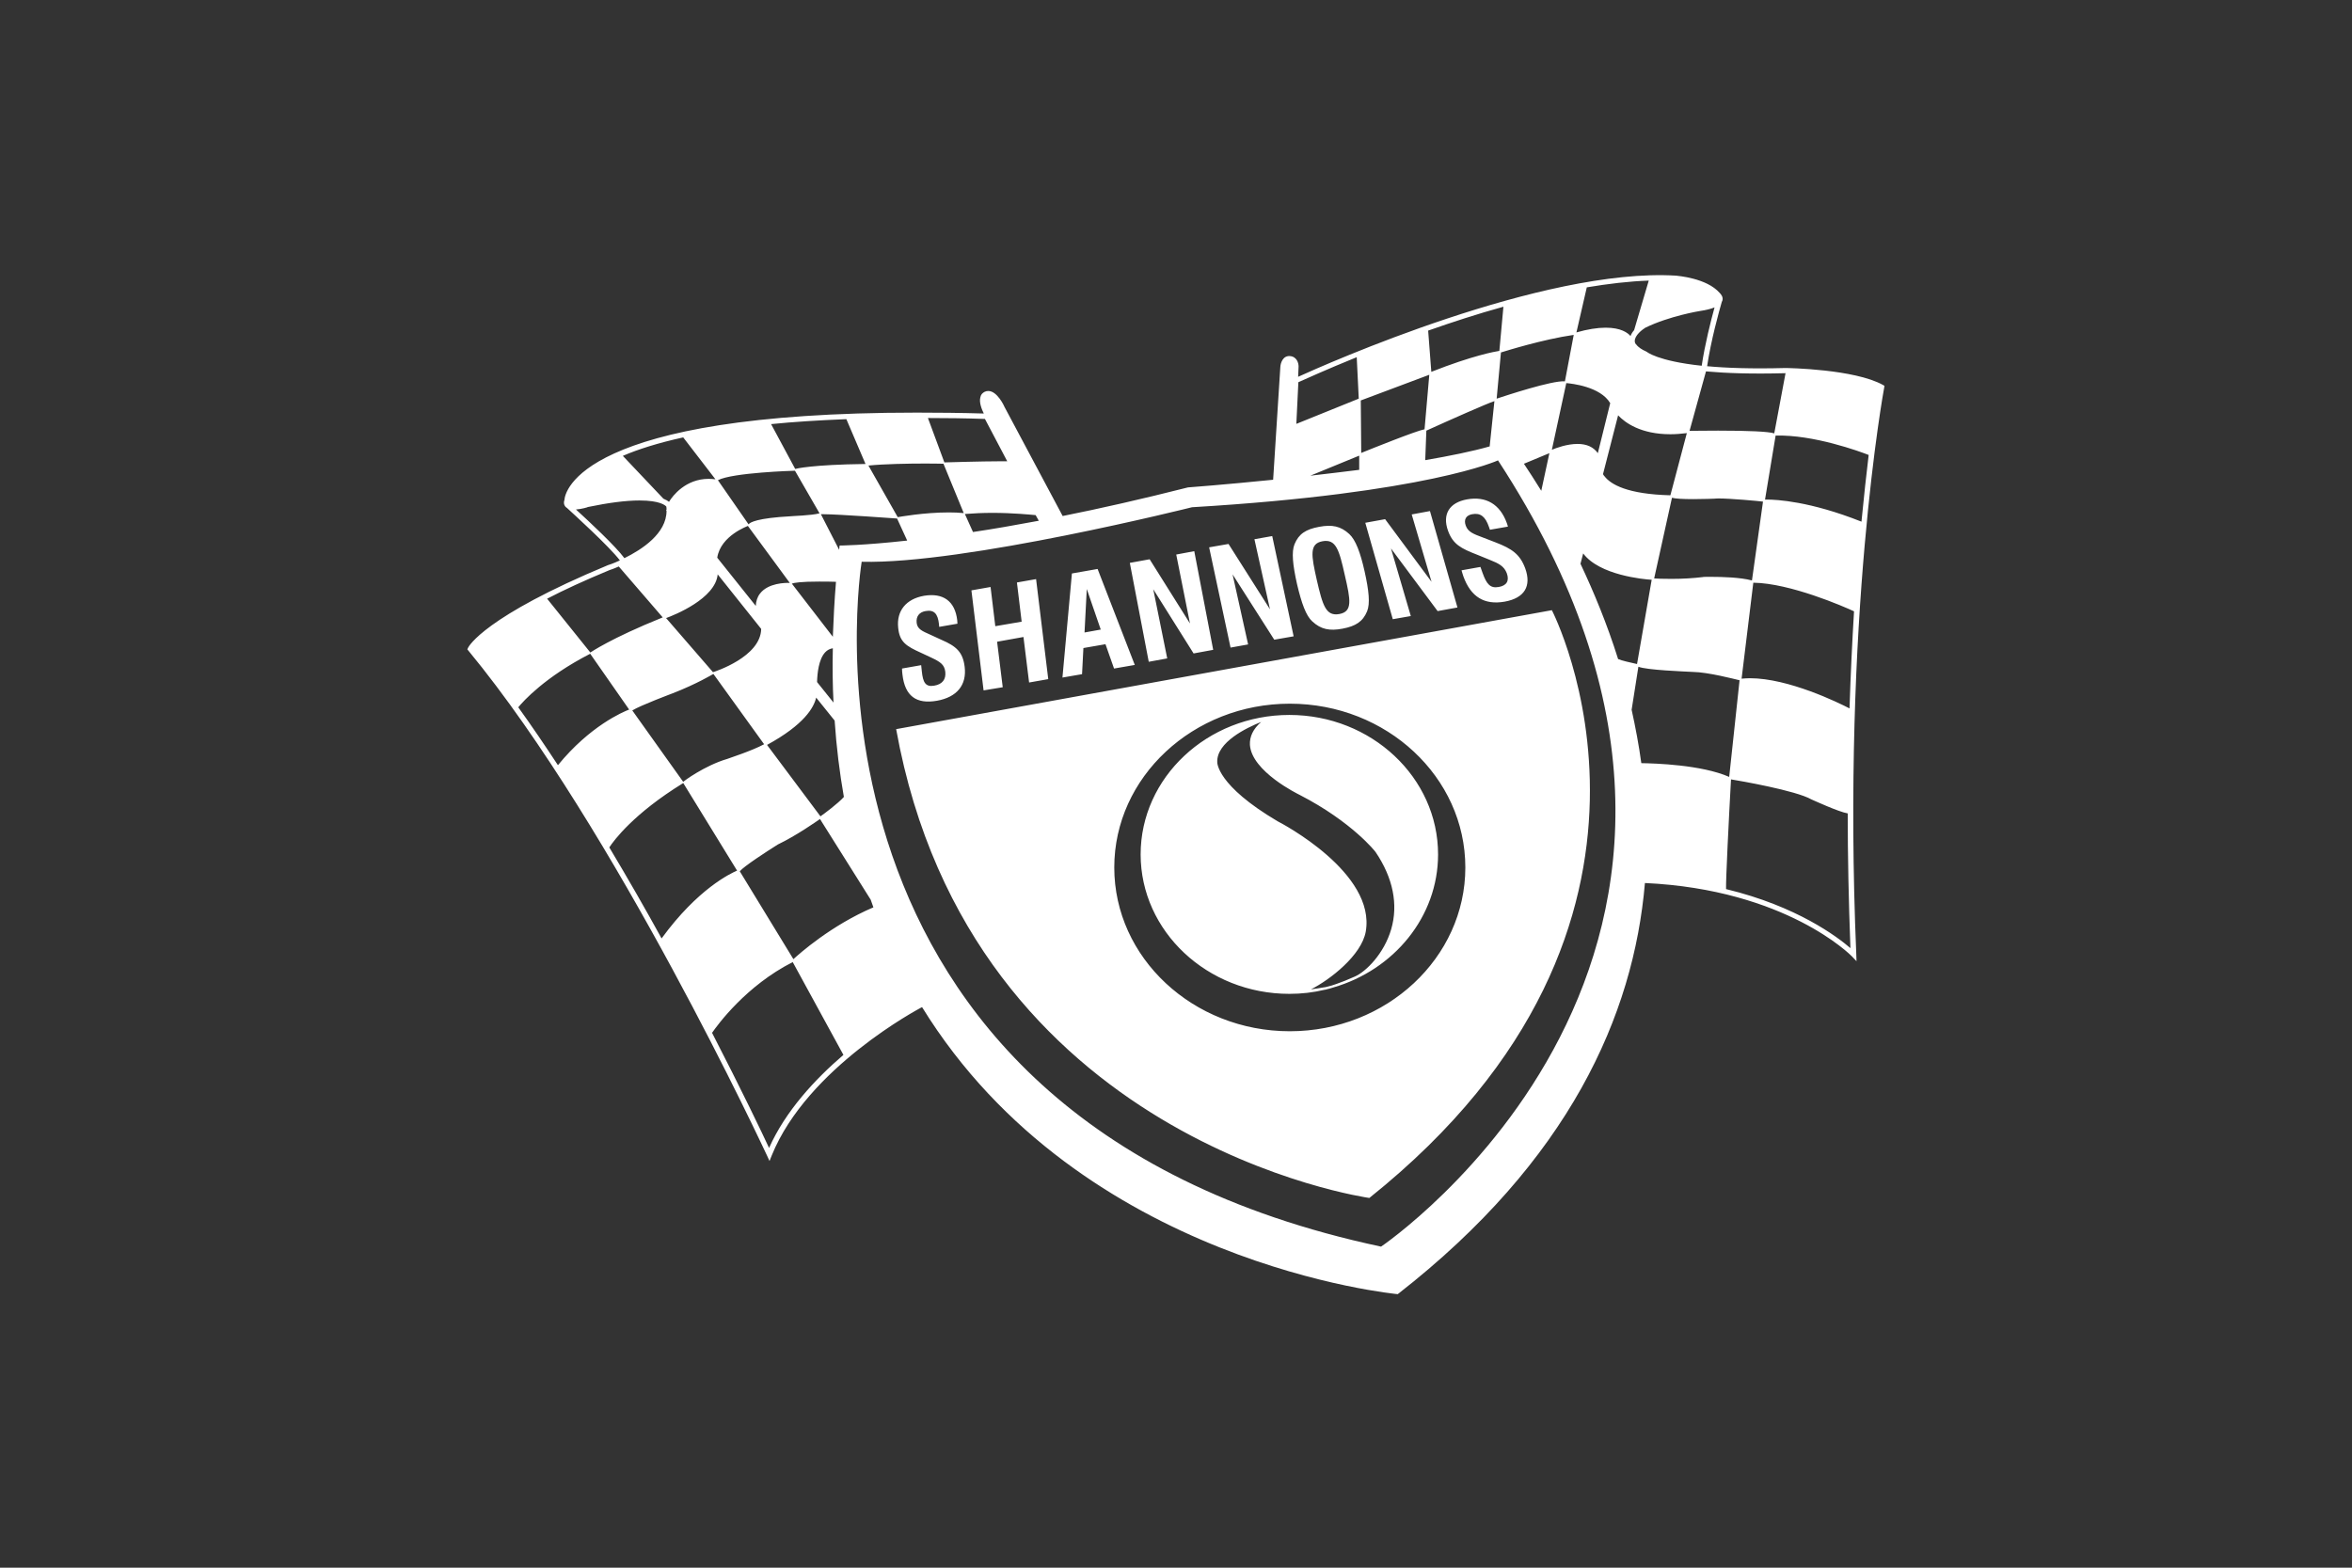 <svg width="1200" height="800" viewBox="0 0 1200 800" fill="none" xmlns="http://www.w3.org/2000/svg">
<rect x="0" y="0" width="1200" height="800" fill="#333333" stroke="none"/>
<path d="M698.646 611.326C874.427 470.839 791.767 311.383 791.767 311.383L457.221 372.085C495.274 583.044 698.646 611.326 698.646 611.326ZM658.064 359.094C707.498 359.094 747.621 396.572 747.621 442.673C747.621 488.774 707.383 526.252 658.064 526.252C608.744 526.252 568.506 488.774 568.506 442.673C568.506 396.572 608.744 359.094 658.064 359.094ZM961.455 196.879L960.65 196.419C946.165 188.371 912.365 187.797 910.87 187.797C893.971 188.256 880.865 187.797 870.978 186.877C872.932 173.771 877.071 158.826 878.451 154.112C878.565 153.882 878.68 153.537 878.795 153.307C879.255 151.583 878.106 150.203 877.416 149.513C870.748 141.811 855.688 140.776 855.113 140.661C787.054 136.522 676.228 185.957 662.317 192.28L662.547 186.992C662.547 185.267 661.628 181.933 658.064 181.704C654.5 181.474 653.35 185.267 653.235 187.222L649.556 244.819C624.609 247.348 606.1 248.728 606.1 248.728C582.532 254.706 561.149 259.534 542.179 263.328L512.519 207.685C512.404 207.341 508.84 199.523 504.241 199.523C503.551 199.523 502.977 199.638 502.287 199.983C501.252 200.558 500.447 201.362 500.217 202.627C499.413 205.271 500.907 208.95 501.942 211.019C490.101 210.675 478.604 210.56 467.682 210.56C295.696 210.56 288.223 251.257 287.993 255.051C287.533 256.315 287.648 257.465 288.338 258.385C288.568 258.73 288.913 258.96 289.258 259.19C292.362 262.064 310.756 278.734 316.274 285.976C312.825 287.586 310.296 288.391 310.181 288.391C246.951 314.717 239.133 329.893 238.788 330.582L238.443 331.387L239.018 332.077C313.86 422.784 390.541 588.103 391.346 589.712L392.611 592.471L393.76 589.597C411.925 544.761 469.177 514.641 469.752 514.296L470.442 513.951C551.607 645.585 713.132 660.416 713.132 660.416C800.62 592.242 833.499 518.09 839.248 450.605C911.33 453.939 944.44 487.624 944.785 487.969L947.199 490.498L947.084 486.934C939.727 314.832 961.11 198.833 961.34 197.684L961.455 196.879ZM910.87 190.441C910.87 190.441 910.87 190.441 910.985 190.441L905.237 221.136C902.018 220.217 892.361 219.757 876.611 219.757C869.828 219.757 863.965 219.872 862.011 219.872L870.403 189.521C880.52 190.441 893.741 190.901 910.87 190.441ZM825.567 211.939C829.131 215.733 837.178 221.596 852.239 221.596C854.883 221.596 857.757 221.366 860.631 221.021L852.239 252.752C830.28 252.177 821.888 247.233 818.669 243.095C818.324 242.75 818.094 242.405 817.864 241.945L825.567 211.939ZM815.22 231.253C813.036 228.149 809.587 226.54 804.873 226.54C799.47 226.54 793.952 228.609 791.767 229.529L799.125 195.499C801.769 195.729 816.485 197.224 821.543 205.731L815.22 231.253ZM853.043 254.016C854.768 254.476 858.447 254.706 863.965 254.706C869.253 254.706 874.427 254.476 874.542 254.476C875.002 254.476 875.806 254.361 876.726 254.361C882.934 254.361 896.615 255.626 899.489 255.971L893.856 296.208C887.878 294.599 878.451 294.369 873.162 294.369C870.518 294.369 868.909 294.369 868.794 294.484C863.965 295.058 858.562 295.403 852.928 295.403C848.56 295.403 845.226 295.288 843.961 295.173L853.043 254.016ZM867.299 158.711C870.518 158.251 873.047 157.561 874.772 156.871C872.932 163.539 869.828 175.725 868.219 186.647C845.571 184.233 840.167 179.519 840.167 179.519L839.937 179.404L839.707 179.289C837.868 178.485 835.799 177.22 834.764 175.725H834.649C834.304 175.265 834.074 174.691 834.074 174.116C833.959 171.127 837.983 168.138 839.478 167.218C851.779 161.24 867.184 158.711 867.299 158.711ZM809.587 146.639C820.508 144.8 831.2 143.535 841.202 143.19L833.729 168.483C832.925 169.402 832.35 170.322 831.89 171.472C830.51 169.862 827.061 167.218 819.244 167.218C814.99 167.218 809.932 168.023 804.298 169.632L809.587 146.639ZM798.435 194.58C791.652 194.12 768.2 201.937 763.601 203.432L765.785 179.864C768.43 179.059 787.054 173.196 802.919 170.897L798.435 194.58ZM790.503 231.253L786.364 250.452C783.03 245.049 780.041 240.45 777.512 236.657L790.503 231.253ZM767.05 156.526L764.981 179.059C762.796 179.404 751.53 181.359 730.261 189.751L728.652 168.713C740.723 164.459 753.714 160.205 767.05 156.526ZM762.451 204.696L760.037 227.804C751.185 230.333 739.803 232.633 727.157 234.817L727.732 219.757C740.148 214.123 758.543 205.961 762.451 204.696ZM729.227 191.246L726.812 219.067C722.789 219.757 699.566 229.069 694.507 231.138L694.277 204.352L729.227 191.246ZM662.432 195.039C665.306 193.775 676.343 188.716 692.208 182.278L693.243 203.432L661.398 216.308L662.432 195.039ZM693.473 232.518V239.761C685.08 240.795 676.688 241.83 668.525 242.75L693.473 232.518ZM529.993 265.743C517.692 268.042 506.54 269.996 496.424 271.491L492.285 262.294C496.654 261.949 501.367 261.719 506.311 261.719C516.772 261.719 525.74 262.639 528.384 262.868L529.993 265.743ZM502.517 213.779L513.898 235.392C512.978 235.392 511.829 235.392 510.449 235.392C500.907 235.392 481.938 235.967 481.823 235.967L473.431 213.319C482.743 213.319 492.515 213.434 502.517 213.779ZM472.396 236.542C477.569 236.542 481.363 236.657 481.363 236.657L491.71 261.834C489.296 261.604 486.767 261.489 484.122 261.489C471.246 261.489 458.83 263.788 458.025 263.903L443.08 237.576C451.013 236.771 463.314 236.542 472.396 236.542ZM425.261 358.519L416.868 348.057C416.983 343.688 417.673 336.446 421.007 332.882C422.042 331.732 423.421 331.042 424.916 330.812C424.686 340.354 424.801 349.552 425.261 358.519ZM424.916 324.949L403.992 297.818C405.257 297.358 408.706 296.783 417.903 296.783C420.777 296.783 423.766 296.783 426.525 296.898C425.72 306.555 425.261 315.867 424.916 324.949ZM416.408 355.99L425.835 367.716C426.755 381.282 428.365 394.273 430.549 406.689C427.56 410.023 420.317 415.426 418.593 416.576L391.346 380.132C410.315 369.785 415.259 361.048 416.408 355.99ZM428.365 278.389C428.25 279.078 428.25 279.883 428.135 280.573L418.823 262.409C419.167 262.409 419.512 262.409 420.202 262.409C427.79 262.409 457.336 264.593 457.566 264.593H457.681L462.854 275.859C439.976 278.389 428.365 278.389 428.365 278.389ZM431.814 213.894L441.586 236.771C414.109 237.116 406.062 239.186 405.717 239.301L393.415 216.423C404.797 215.273 417.673 214.468 431.814 213.894ZM405.372 240.22H405.602L418.133 261.949C413.994 263.098 403.647 263.328 403.532 263.443C386.403 264.363 382.609 266.547 381.919 267.582L366.284 245.049C373.757 241.14 405.027 240.22 405.372 240.22ZM381.574 268.387L402.958 297.473C400.773 297.358 391.921 297.473 387.782 302.876C386.403 304.601 385.713 306.785 385.598 309.199L365.939 284.597C367.663 273.33 381.459 268.502 381.574 268.387ZM343.176 353.805C355.362 349.092 363.755 344.033 363.755 344.033L363.985 343.918L389.852 379.787C383.758 383.121 371.227 387.145 371.112 387.26C359.386 390.709 348.694 398.756 348.694 398.871L348.579 398.986L322.597 362.543C326.851 359.898 342.946 353.92 343.176 353.805ZM339.842 315.407C343.981 313.913 365.019 305.52 366.169 293.104L388.357 320.925C388.127 335.296 364.444 342.769 364.214 342.884L363.755 342.999L339.842 315.407ZM348.579 223.206L365.019 244.589C363.87 244.474 362.72 244.359 361.57 244.359C349.844 244.359 343.176 252.981 341.337 256.086C340.762 255.626 339.842 255.051 338.462 254.476L317.769 232.633C325.471 229.299 335.588 226.08 348.579 223.206ZM293.856 259.994C296.845 259.764 299.949 258.845 299.949 258.73C310.526 256.545 319.263 255.396 326.276 255.396C336.738 255.396 339.497 257.925 339.957 258.5C340.072 259.075 340.072 259.649 340.072 260.109L339.842 260.339L340.072 260.684C340.072 272.296 327.426 280.458 318.574 284.827C314.09 278.734 300.409 265.972 293.856 259.994ZM310.986 290.92C311.331 290.805 313.17 290.23 315.699 289.08L338.118 315.062C311.331 325.869 301.444 332.882 301.329 332.882L301.214 332.997L279.141 305.52C287.763 301.037 298.225 296.208 310.986 290.92ZM284.659 390.479C277.991 380.362 271.323 370.475 264.425 360.933C266.955 357.829 277.991 345.528 300.984 333.687L301.099 333.572L320.988 362.083C317.769 363.347 301.099 370.36 284.659 390.479ZM337.543 478.887C329.265 463.826 320.298 448.191 310.871 432.441C313.17 428.877 323.287 415.196 348.464 399.676L348.579 399.561L376.056 444.282C372.837 445.662 356.052 453.479 337.543 478.887ZM392.381 585.804C388.932 578.331 378.355 556.258 363.295 527.057C366.169 522.918 380.654 503.029 404.452 490.958L430.319 538.323C415.834 550.739 400.773 566.949 392.381 585.804ZM404.797 489.463L377.435 444.627C379.505 442.098 391.001 434.625 396.864 430.946C406.406 426.348 416.178 419.45 418.363 417.955L444.23 459.113C444.69 460.377 445.149 461.757 445.609 463.022C423.996 472.219 407.671 486.819 404.797 489.463ZM704.624 636.158C392.841 569.824 439.631 286.666 439.631 286.666C491.825 288.046 608.169 258.845 608.169 258.845C727.962 251.717 764.291 234.932 764.291 234.932C927.885 485.325 704.624 636.158 704.624 636.158ZM806.368 287.701L807.747 282.412C816.025 293.564 838.673 295.633 842.697 295.863L835.224 338.86C831.545 338.055 827.521 337.135 825.567 336.331C819.934 318.396 813.151 302.071 806.368 287.701ZM837.408 389.444C836.144 380.132 834.419 371.05 832.465 362.198L835.914 340.24C840.167 341.964 859.481 342.654 863.62 342.884C871.553 342.999 885.003 346.563 887.533 347.137L882.244 396.457C868.104 390.249 844.421 389.559 837.408 389.444ZM880.635 453.709C880.52 448.651 882.014 418.53 883.164 397.722C887.418 398.412 916.159 403.355 924.206 407.954C924.781 408.184 938.232 414.392 942.716 415.081C942.716 436.81 943.175 459.803 944.095 483.83C937.427 478.082 916.849 462.447 880.635 453.709ZM943.635 361.508C937.887 358.519 912.48 346.103 892.821 346.103C891.326 346.103 889.947 346.218 888.567 346.333L894.546 297.358C913.285 297.588 940.761 309.544 945.935 311.958C945.015 327.134 944.21 343.688 943.635 361.508ZM949.728 266.202C923.402 255.741 906.272 254.936 901.558 254.936C901.099 254.936 900.869 254.936 900.524 254.936L905.927 222.286C925.241 221.711 949.039 230.448 953.407 232.173C952.258 241.715 950.993 253.096 949.728 266.202ZM719.8 314.372L709.683 279.883L733.48 311.843L743.597 310.004L729.572 260.799L720.259 262.524L730.376 296.898L706.694 264.938L696.577 266.777L710.602 315.982L719.8 314.372ZM636.795 328.858L628.863 293.104L650.131 326.444L660.018 324.719L649.096 273.56L640.014 275.17L647.947 310.924L626.793 277.584L616.906 279.308L627.828 330.468L636.795 328.858ZM595.523 335.986L588.395 300.692L608.974 333.457L618.976 331.617L609.319 281.263L600.122 282.987L607.134 318.166L586.556 285.401L576.439 287.241L586.096 337.71L595.523 335.986ZM552.756 330.697L564.023 328.743L568.391 341.159L578.968 339.32L559.999 290.345L546.893 292.644L542.065 345.758L552.066 344.033L552.756 330.697ZM554.481 300.577L561.608 321.27L553.331 322.765L554.481 300.577ZM669.56 317.132C673.929 321.155 678.297 322.075 684.965 320.811C691.633 319.546 695.312 317.247 697.496 311.958C699.106 308.049 698.416 301.382 696.232 291.61C694.048 281.838 691.633 275.515 688.414 272.525C684.046 268.502 679.677 267.582 673.009 268.847C666.226 270.111 662.662 272.41 660.478 277.699C658.868 281.608 659.558 288.276 661.742 298.048C664.042 307.82 666.341 314.258 669.56 317.132ZM674.733 276.204C681.631 274.94 683.241 280.573 686.115 293.449C689.104 306.325 690.139 312.073 683.356 313.338C676.458 314.602 674.848 308.969 671.859 296.093C668.985 283.332 667.951 277.469 674.733 276.204ZM657.834 507.168C664.042 507.168 670.02 506.478 675.768 505.099C675.998 505.099 676.228 504.984 676.458 504.984C676.573 504.984 676.688 504.984 676.803 504.869C677.953 504.639 678.987 504.294 680.137 503.949C711.177 494.982 733.71 467.85 733.71 436.005C733.71 396.802 699.681 364.842 657.834 364.842C615.987 364.842 581.957 396.802 581.957 436.005C581.957 475.208 615.987 507.168 657.834 507.168ZM621.045 388.869C620.7 378.753 635.99 371.395 643.463 368.406C639.324 371.97 637.485 375.993 637.715 380.132C638.635 393.698 662.202 405.194 663.122 405.654C689.909 419.45 701.865 434.74 701.865 434.855C710.717 447.961 713.477 461.527 709.798 474.173C706.119 486.819 696.807 495.901 691.288 498.316C687.495 500.04 684.505 501.19 681.861 502.109C681.057 502.339 680.252 502.684 679.447 502.914C678.412 503.144 677.378 503.489 676.343 503.719C676.113 503.719 675.883 503.834 675.653 503.834H675.538C673.239 504.294 671.17 504.524 668.87 504.869C678.642 499.925 694.622 487.509 696.807 475.438C702.095 445.432 653.925 420.14 651.856 419.105C620.7 400.711 621.045 389.099 621.045 388.869ZM748.541 254.821C739.458 256.43 735.78 262.409 738.769 270.801C741.298 277.814 745.437 279.883 753.714 283.102L759.922 285.631C764.866 287.586 767.395 288.965 768.774 292.529C770.154 296.323 768.774 298.852 764.636 299.542C760.267 300.347 758.428 297.933 756.473 292.529L755.324 289.31L745.667 291.035C746.011 292.069 746.241 293.104 746.586 294.024C750.38 304.601 757.278 308.854 767.74 307.015C777.857 305.175 781.42 299.082 778.201 290.115C775.557 282.872 771.419 279.998 763.026 276.779L756.473 274.25C751.875 272.525 749.001 271.491 747.851 268.272C746.701 265.168 747.966 262.983 751.07 262.409C755.324 261.604 757.853 263.558 759.692 268.962C759.807 269.421 760.037 269.766 760.152 270.341L769.349 268.732C769.234 268.157 769.004 267.582 768.774 266.892C765.326 257.35 758.198 253.096 748.541 254.821ZM469.867 333.112L475.27 335.641C479.639 337.71 481.823 339.09 482.283 342.769C482.743 346.678 480.788 349.207 476.65 349.897C472.166 350.701 470.902 348.172 470.327 342.654L469.982 339.435L460.21 341.159C460.21 342.309 460.325 343.229 460.44 344.263C461.704 355.185 467.453 359.439 478.029 357.599C488.261 355.76 493.32 349.552 492.17 340.24C491.25 332.767 487.916 329.778 480.444 326.559L474.695 323.915C470.557 322.075 468.027 321.04 467.682 317.821C467.338 314.602 468.947 312.418 472.166 311.843C476.535 311.039 478.489 313.108 479.064 318.511C479.064 318.971 479.179 319.431 479.179 319.891L488.491 318.281C488.491 317.706 488.376 317.017 488.376 316.442C487.226 306.785 481.248 302.416 471.476 304.026C462.279 305.635 457.336 311.728 458.255 320.351C458.945 327.708 462.509 329.778 469.867 333.112ZM511.599 350.701L508.725 327.478L522.176 325.064L525.05 348.287L534.822 346.563L528.614 295.518L518.842 297.243L521.256 317.247L507.805 319.546L505.391 299.542L495.619 301.267L501.827 352.311L511.599 350.701Z" fill="white"/>
</svg>
